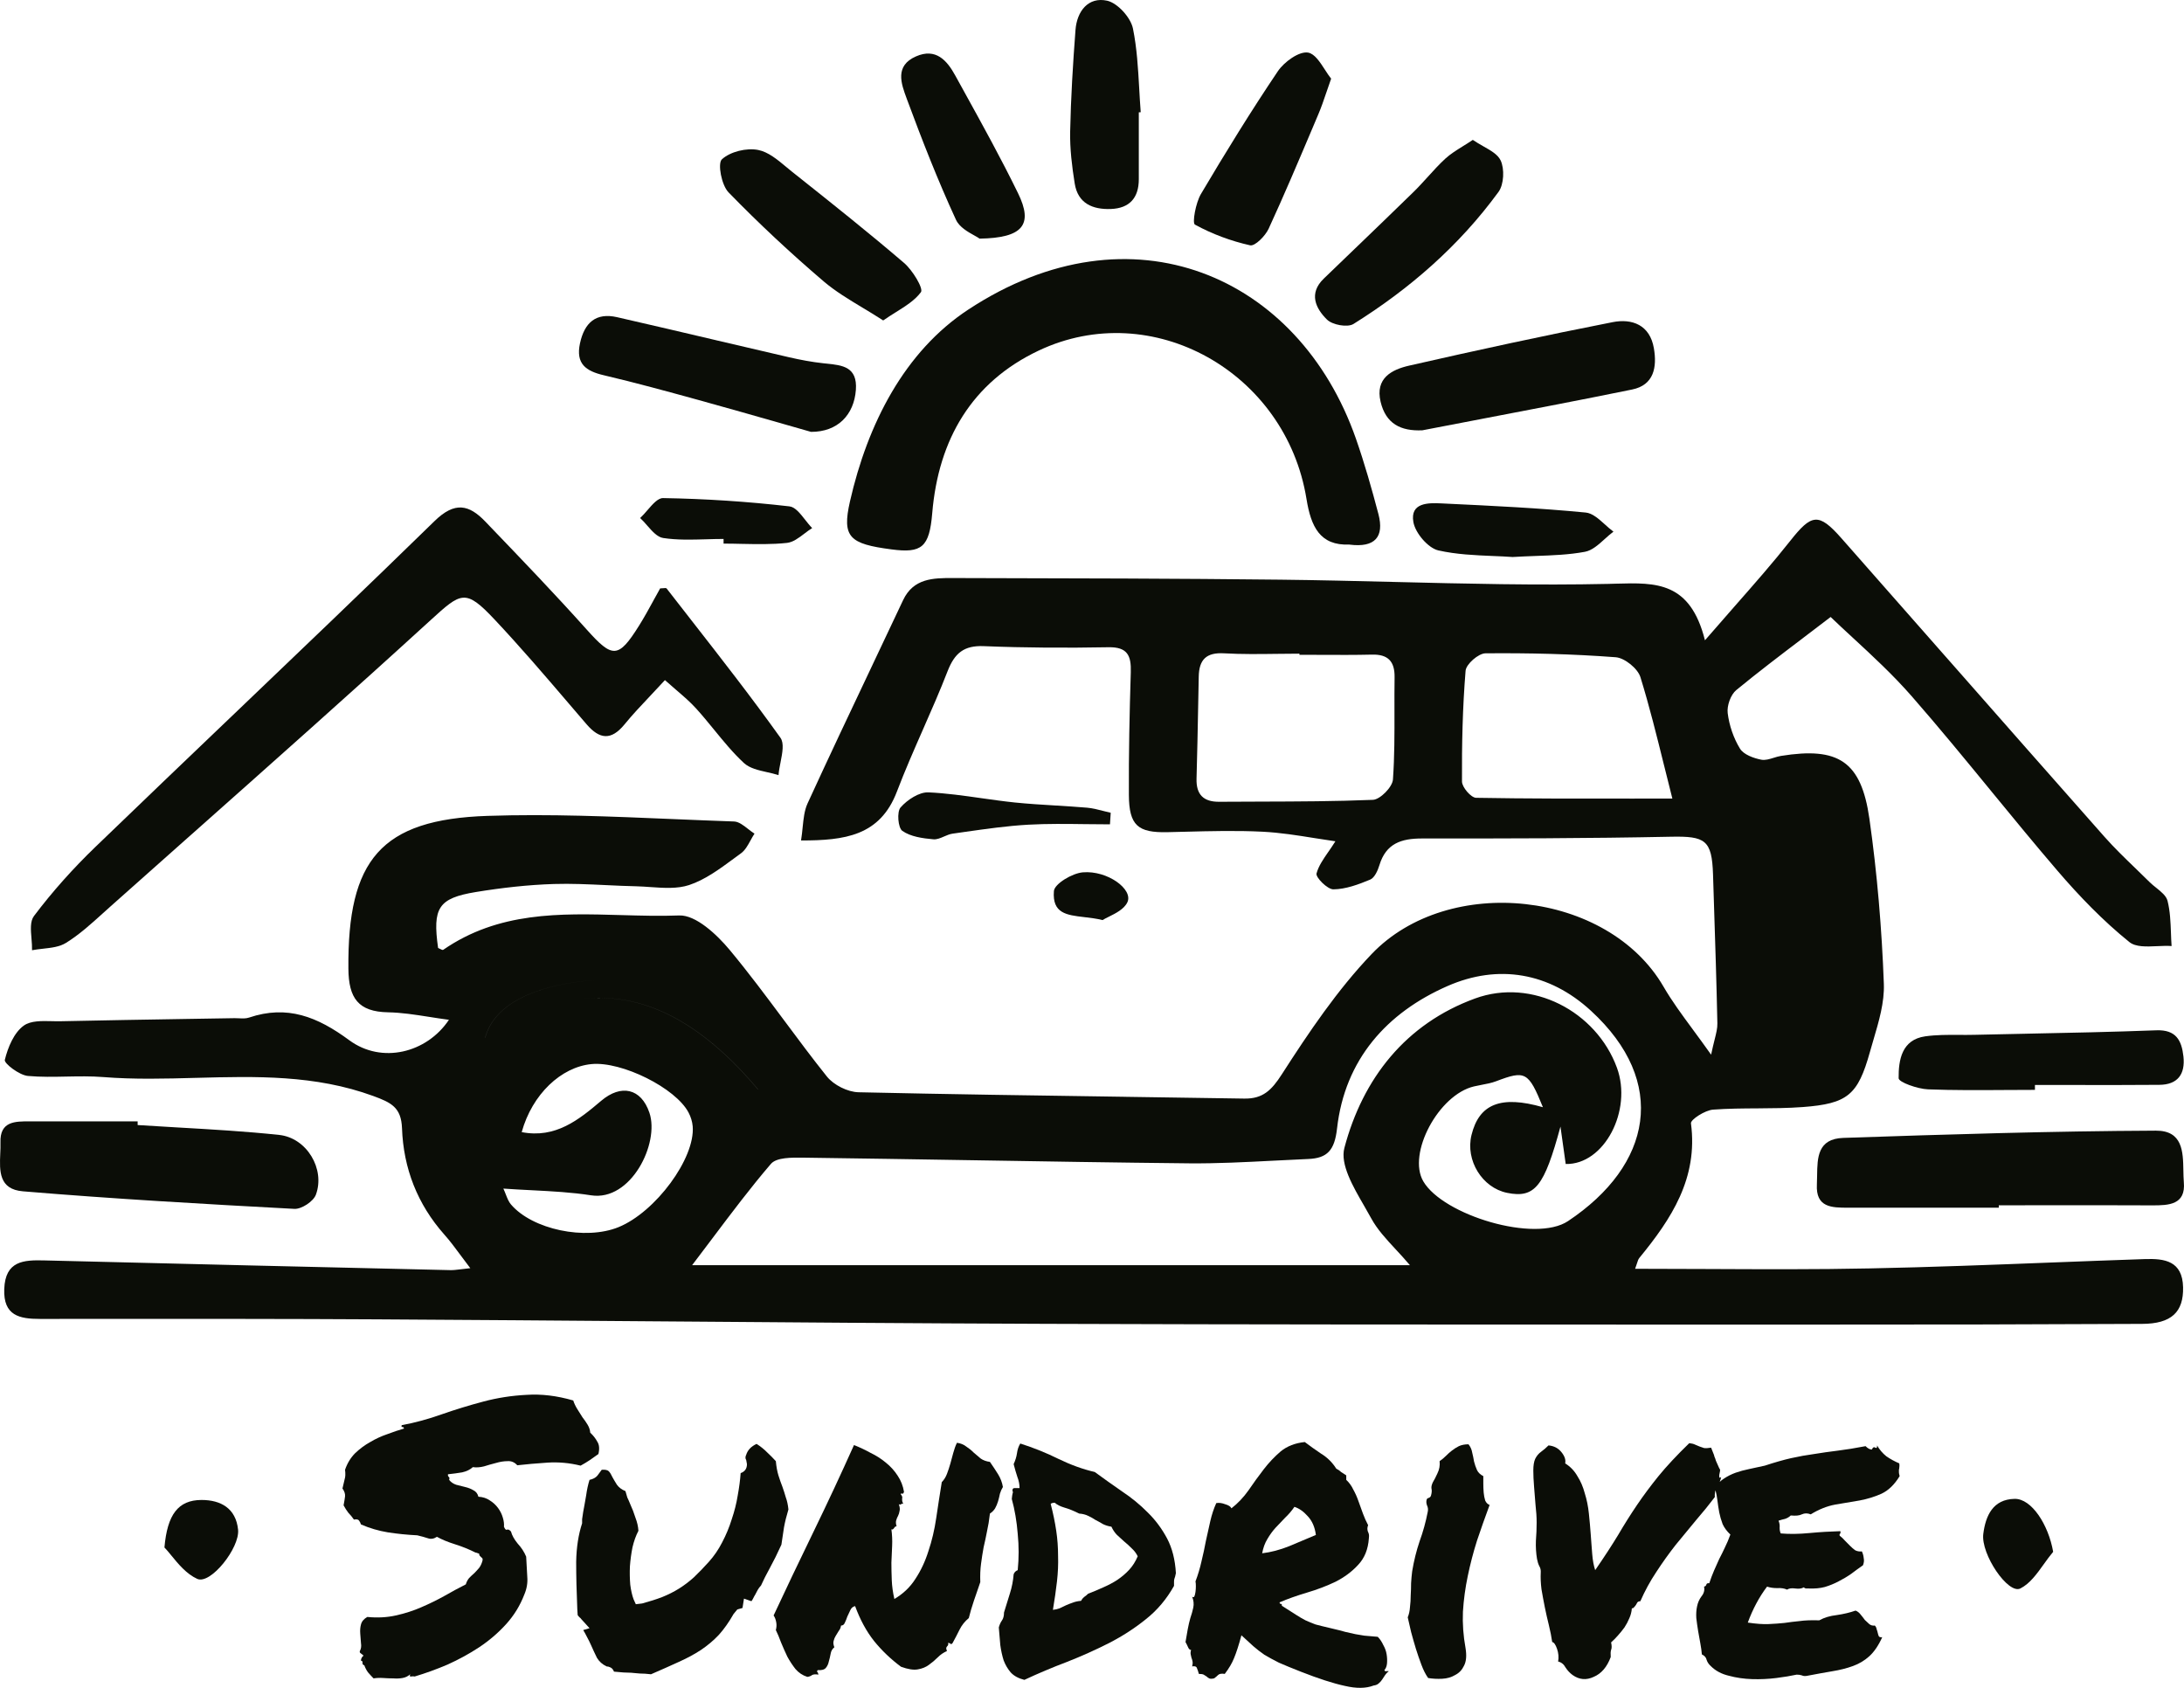 <?xml version="1.0" encoding="UTF-8"?> <svg xmlns="http://www.w3.org/2000/svg" viewBox="0 0 88 68" fill="none"><path d="M45.886 7.22V4.526H45.883L45.963 4.521C45.938 4.201 45.92 3.88 45.902 3.559C45.856 2.748 45.81 1.936 45.65 1.149C45.559 0.704 45.03 0.122 44.609 0.028C43.856 -0.137 43.394 0.443 43.335 1.206C43.232 2.569 43.148 3.932 43.12 5.298C43.106 5.995 43.193 6.702 43.303 7.391C43.431 8.199 44.027 8.446 44.759 8.42C45.51 8.392 45.886 7.975 45.886 7.22Z" fill="#0B0D07"></path><path d="M59.344 5.636L59.343 5.635H59.346L59.344 5.636Z" fill="#0B0D07"></path><path d="M59.344 5.636C59.484 5.732 59.63 5.815 59.77 5.895C60.074 6.067 60.349 6.223 60.463 6.459C60.627 6.798 60.599 7.429 60.382 7.728C58.799 9.899 56.8 11.637 54.536 13.052C54.293 13.203 53.681 13.09 53.464 12.871C53.014 12.426 52.72 11.823 53.337 11.227C53.759 10.82 54.181 10.414 54.604 10.007L54.605 10.006L54.607 10.005C55.389 9.252 56.172 8.499 56.949 7.74C57.149 7.545 57.337 7.338 57.525 7.131C57.755 6.877 57.986 6.623 58.237 6.391C58.437 6.208 58.67 6.062 58.938 5.895C59.066 5.816 59.202 5.731 59.344 5.636Z" fill="#0B0D07"></path><path d="M54.373 21.939C53.185 21.991 52.823 21.216 52.643 20.105C51.815 14.986 46.417 11.962 41.848 14.126C39.162 15.398 37.813 17.696 37.563 20.67C37.448 22.052 37.142 22.295 35.921 22.134C34.226 21.913 33.92 21.645 34.247 20.204C34.956 17.086 36.441 14.161 39.022 12.468C45.591 8.152 52.337 11.107 54.635 17.675C54.983 18.671 55.273 19.693 55.542 20.715C55.78 21.631 55.404 22.073 54.373 21.941V21.939Z" fill="#0B0D07"></path><path d="M26.791 27.402C26.592 27.618 26.404 27.818 26.225 28.008C25.83 28.426 25.481 28.796 25.16 29.189C24.624 29.841 24.159 29.788 23.635 29.18C23.391 28.896 23.147 28.611 22.903 28.326L22.898 28.321L22.895 28.317L22.894 28.315L22.893 28.314C21.922 27.18 20.95 26.045 19.927 24.958C18.751 23.707 18.585 23.858 17.341 24.993C14.162 27.896 10.941 30.755 7.722 33.613L7.72 33.614C6.634 34.578 5.548 35.542 4.464 36.508C4.358 36.602 4.253 36.697 4.148 36.792C3.673 37.222 3.197 37.653 2.661 37.986C2.402 38.148 2.067 38.185 1.732 38.222C1.583 38.239 1.433 38.256 1.291 38.283C1.295 38.137 1.282 37.977 1.269 37.816C1.239 37.467 1.21 37.117 1.366 36.908C2.112 35.917 2.949 34.984 3.842 34.123C5.643 32.386 7.452 30.657 9.261 28.928L9.264 28.926C12.022 26.291 14.78 23.656 17.51 20.992C18.33 20.192 18.901 20.333 19.553 21.011L19.735 21.201C21.052 22.572 22.37 23.945 23.637 25.36C24.678 26.524 24.912 26.543 25.749 25.207C25.957 24.875 26.145 24.532 26.331 24.192L26.331 24.191L26.331 24.19C26.421 24.027 26.509 23.865 26.6 23.705C26.64 23.705 26.681 23.701 26.718 23.698C26.787 23.691 26.843 23.685 26.861 23.71C27.182 24.123 27.504 24.535 27.826 24.948L27.827 24.95C29.056 26.524 30.285 28.099 31.447 29.724C31.601 29.941 31.526 30.325 31.451 30.709C31.416 30.887 31.381 31.066 31.369 31.229C31.223 31.181 31.065 31.145 30.907 31.11C30.557 31.031 30.205 30.952 29.976 30.741C29.537 30.335 29.155 29.867 28.772 29.398C28.535 29.108 28.298 28.818 28.047 28.542C27.806 28.276 27.531 28.041 27.235 27.787C27.093 27.665 26.945 27.538 26.794 27.402H26.791Z" fill="#0B0D07"></path><path fill-rule="evenodd" clip-rule="evenodd" d="M68.82 51.126C71.015 51.136 73.172 51.147 75.328 51.102C77.775 51.053 80.222 50.959 82.669 50.864L82.674 50.864C83.924 50.816 85.174 50.768 86.424 50.726C87.217 50.7 87.939 50.796 87.963 51.863C87.984 52.857 87.498 53.333 86.31 53.337C81.992 53.358 77.671 53.368 73.353 53.365C71.272 53.365 69.192 53.365 67.112 53.365C58.788 53.365 50.467 53.365 42.143 53.335C36.866 53.316 31.589 53.274 26.312 53.233L26.307 53.233C22.593 53.204 18.878 53.175 15.165 53.154C11.599 53.133 8.031 53.135 4.464 53.136H4.46C3.51 53.136 2.561 53.137 1.611 53.137C0.788 53.137 0.131 53.008 0.171 51.934C0.213 50.794 0.95 50.759 1.789 50.78C7.241 50.916 12.693 51.046 18.146 51.171C18.264 51.174 18.383 51.159 18.559 51.138C18.665 51.124 18.791 51.109 18.95 51.093C18.809 50.91 18.681 50.738 18.561 50.575C18.332 50.265 18.128 49.99 17.902 49.737C16.818 48.514 16.256 47.069 16.198 45.456C16.168 44.611 15.758 44.42 15.041 44.156C12.698 43.298 10.302 43.361 7.908 43.425H7.906C6.654 43.459 5.403 43.492 4.16 43.393C3.667 43.354 3.171 43.364 2.675 43.373H2.674C2.156 43.384 1.638 43.394 1.125 43.348C0.779 43.318 0.159 42.842 0.194 42.701C0.318 42.194 0.566 41.596 0.964 41.316C1.243 41.12 1.677 41.131 2.093 41.141H2.097C2.215 41.144 2.332 41.147 2.444 41.144C4.141 41.107 5.839 41.079 7.537 41.051C8.176 41.041 8.814 41.031 9.453 41.02C9.51 41.019 9.569 41.022 9.627 41.025C9.768 41.032 9.91 41.039 10.035 40.996C11.573 40.478 12.789 40.961 14.075 41.91C15.382 42.873 17.196 42.423 18.089 41.086C17.809 41.049 17.538 41.007 17.273 40.965C16.71 40.877 16.175 40.794 15.639 40.784C14.437 40.763 14.047 40.214 14.038 39.028C14 34.65 15.338 33.011 19.649 32.87C22.136 32.788 24.628 32.894 27.12 32.999C27.938 33.033 28.756 33.068 29.574 33.096C29.766 33.102 29.954 33.249 30.142 33.397C30.229 33.464 30.315 33.532 30.401 33.586C30.345 33.67 30.294 33.763 30.244 33.855L30.243 33.855C30.132 34.059 30.02 34.263 29.849 34.384C29.751 34.455 29.653 34.528 29.554 34.6L29.553 34.601C28.987 35.018 28.407 35.445 27.764 35.658C27.291 35.813 26.751 35.776 26.216 35.739C26.023 35.725 25.831 35.712 25.643 35.707C25.236 35.699 24.829 35.679 24.422 35.66C23.717 35.627 23.012 35.593 22.31 35.615C21.262 35.648 20.21 35.769 19.174 35.938C17.657 36.188 17.425 36.576 17.652 38.191C17.674 38.2 17.698 38.213 17.722 38.225C17.778 38.254 17.834 38.283 17.858 38.267C20.086 36.727 22.563 36.797 25.028 36.867C25.812 36.889 26.594 36.912 27.366 36.882C28.035 36.856 28.879 37.645 29.398 38.267C30.159 39.181 30.869 40.135 31.58 41.09L31.581 41.093L31.584 41.095C32.154 41.861 32.723 42.627 33.319 43.372C33.593 43.713 34.156 43.996 34.593 44.005C38.184 44.085 41.775 44.137 45.367 44.188L45.386 44.189L45.387 44.189C46.969 44.212 48.551 44.234 50.134 44.26C50.88 44.272 51.233 43.93 51.651 43.278C52.741 41.584 53.886 39.882 55.268 38.436C58.371 35.189 64.786 35.882 67.031 39.755C67.361 40.324 67.753 40.857 68.21 41.477L68.21 41.478C68.439 41.788 68.684 42.121 68.946 42.491C68.995 42.255 69.043 42.063 69.083 41.901C69.154 41.617 69.203 41.422 69.198 41.227C69.165 39.627 69.113 38.027 69.061 36.428C69.048 36.028 69.035 35.629 69.023 35.229C68.978 33.84 68.712 33.682 67.326 33.71C63.982 33.779 60.636 33.783 57.291 33.781C56.461 33.781 55.846 33.981 55.581 34.855C55.516 35.072 55.385 35.364 55.21 35.437C54.737 35.634 54.225 35.825 53.725 35.83C53.487 35.832 53.005 35.347 53.047 35.191C53.126 34.895 53.31 34.627 53.523 34.319L53.524 34.319C53.615 34.186 53.712 34.047 53.807 33.894C53.535 33.856 53.252 33.812 52.964 33.765C52.292 33.657 51.584 33.544 50.873 33.508C49.827 33.456 48.776 33.483 47.727 33.51H47.724L47.722 33.51L47.714 33.51C47.487 33.516 47.26 33.522 47.034 33.527C45.851 33.553 45.493 33.258 45.486 32.027C45.477 30.378 45.512 28.73 45.563 27.082C45.584 26.413 45.43 26.062 44.663 26.076C42.989 26.107 41.313 26.1 39.641 26.032C38.842 25.998 38.465 26.312 38.18 27.044C37.873 27.835 37.531 28.613 37.189 29.39C36.825 30.219 36.461 31.047 36.139 31.892C35.456 33.682 34.03 33.861 32.276 33.861C32.306 33.681 32.324 33.504 32.341 33.332C32.377 32.979 32.41 32.649 32.541 32.364C33.401 30.489 34.284 28.626 35.167 26.763L35.167 26.762C35.575 25.901 35.983 25.04 36.389 24.178C36.805 23.295 37.607 23.286 38.388 23.288L39.083 23.29C43.254 23.299 47.425 23.307 51.595 23.354C53.128 23.371 54.66 23.409 56.193 23.446C59.062 23.517 61.931 23.587 64.798 23.524C64.908 23.521 65.016 23.518 65.124 23.515C66.727 23.47 68.104 23.431 68.698 25.796C69.115 25.314 69.509 24.865 69.884 24.438C70.707 23.502 71.441 22.667 72.13 21.795C72.99 20.707 73.273 20.639 74.188 21.675C75.596 23.271 77.002 24.869 78.408 26.468L78.414 26.474L78.419 26.48L78.428 26.491L78.429 26.491C80.551 28.903 82.673 31.314 84.802 33.72C85.194 34.162 85.621 34.574 86.048 34.986C86.239 35.17 86.43 35.355 86.618 35.542C86.697 35.62 86.789 35.694 86.882 35.768C87.083 35.93 87.285 36.091 87.336 36.291C87.441 36.704 87.457 37.14 87.474 37.575C87.48 37.755 87.487 37.935 87.5 38.114C87.319 38.101 87.121 38.11 86.923 38.119L86.921 38.119C86.487 38.139 86.053 38.159 85.798 37.953C84.741 37.101 83.78 36.105 82.892 35.069C81.993 34.021 81.118 32.953 80.242 31.886L80.237 31.88L80.233 31.874C79.177 30.587 78.123 29.301 77.028 28.049C76.276 27.189 75.431 26.409 74.668 25.705C74.347 25.409 74.041 25.126 73.762 24.857C73.385 25.146 73.02 25.423 72.664 25.693L72.664 25.694C71.706 26.421 70.82 27.095 69.96 27.802C69.734 27.988 69.577 28.433 69.614 28.73C69.675 29.224 69.85 29.74 70.11 30.162C70.257 30.402 70.657 30.546 70.968 30.607C71.124 30.637 71.293 30.584 71.466 30.531C71.565 30.5 71.665 30.469 71.763 30.454C74.07 30.084 74.992 30.663 75.324 32.985C75.637 35.187 75.824 37.417 75.906 39.639C75.933 40.385 75.706 41.15 75.485 41.898C75.436 42.062 75.388 42.225 75.343 42.388C74.859 44.116 74.447 44.465 72.64 44.601C72.035 44.646 71.427 44.65 70.82 44.654H70.819C70.219 44.657 69.621 44.661 69.025 44.705C68.703 44.728 68.113 45.107 68.134 45.258C68.427 47.467 67.344 49.108 66.053 50.681C66.011 50.733 65.99 50.8 65.958 50.9C65.939 50.959 65.916 51.031 65.884 51.117C66.871 51.117 67.847 51.121 68.816 51.126H68.82ZM60.286 43.56C61.459 43.115 61.586 43.174 62.168 44.606L62.17 44.608C60.47 44.118 59.598 44.481 59.292 45.724C59.039 46.746 59.72 47.853 60.727 48.058C61.852 48.286 62.224 47.794 62.876 45.388L62.918 45.69C62.974 46.093 63.031 46.497 63.087 46.895C64.639 46.932 65.782 44.737 65.151 43.016C64.314 40.737 61.726 39.39 59.437 40.226C56.636 41.248 54.91 43.45 54.169 46.249C53.996 46.907 54.51 47.795 54.97 48.589C55.068 48.759 55.163 48.924 55.249 49.082C55.494 49.532 55.852 49.919 56.243 50.34C56.428 50.539 56.619 50.746 56.809 50.971H27.888C28.166 50.606 28.439 50.245 28.709 49.885C29.486 48.853 30.244 47.845 31.063 46.89C31.288 46.628 31.898 46.635 32.344 46.64L32.379 46.64C34.617 46.669 36.853 46.706 39.091 46.742L39.095 46.742C42.037 46.791 44.98 46.839 47.922 46.869C49.048 46.879 50.177 46.82 51.306 46.762C51.773 46.738 52.239 46.714 52.706 46.694C53.484 46.664 53.774 46.341 53.873 45.468C54.186 42.684 55.881 40.796 58.329 39.724C60.367 38.832 62.422 39.176 64.103 40.721C67.232 43.593 66.561 46.942 63.182 49.195C61.852 50.083 58.147 48.957 57.349 47.594C56.697 46.48 57.964 44.106 59.39 43.77C59.492 43.746 59.594 43.727 59.696 43.707C59.897 43.669 60.097 43.632 60.286 43.56ZM52.358 26.335V26.38C52.642 26.38 52.926 26.381 53.211 26.383C53.901 26.386 54.591 26.39 55.28 26.373C55.93 26.357 56.201 26.646 56.192 27.287C56.185 27.739 56.186 28.193 56.187 28.646C56.189 29.567 56.191 30.488 56.126 31.405C56.105 31.709 55.61 32.213 55.318 32.224C53.812 32.286 52.305 32.291 50.798 32.295H50.796C50.239 32.296 49.681 32.298 49.124 32.302C48.498 32.307 48.194 32.017 48.212 31.372C48.241 30.374 48.26 29.375 48.279 28.377C48.286 28.003 48.294 27.628 48.301 27.254C48.315 26.58 48.6 26.279 49.321 26.321C50.026 26.361 50.736 26.352 51.446 26.343H51.449C51.752 26.339 52.055 26.335 52.358 26.335ZM67.051 30.842L67.052 30.843C67.161 31.284 67.27 31.726 67.384 32.17V32.173C66.836 32.173 66.297 32.173 65.765 32.174C63.587 32.176 61.532 32.178 59.477 32.142C59.273 32.14 58.908 31.716 58.908 31.485C58.899 29.997 58.932 28.504 59.053 27.023C59.075 26.757 59.572 26.323 59.853 26.321C61.604 26.305 63.358 26.347 65.102 26.479C65.464 26.507 65.99 26.933 66.098 27.282C66.459 28.45 66.753 29.639 67.051 30.841L67.051 30.842ZM20.38 48.12C20.35 48.045 20.32 47.967 20.282 47.886C20.676 47.914 21.061 47.934 21.439 47.953L21.44 47.953C22.257 47.995 23.042 48.036 23.815 48.157C25.426 48.409 26.584 46.056 26.167 44.83C25.833 43.843 25.024 43.671 24.224 44.349C23.322 45.114 22.384 45.875 21.021 45.611C21.444 44.083 22.611 42.988 23.834 42.87C25.052 42.752 27.229 43.834 27.745 44.825C27.834 44.992 27.895 45.19 27.911 45.378C28.017 46.664 26.413 48.833 24.921 49.44C23.591 49.981 21.451 49.539 20.586 48.522C20.495 48.415 20.441 48.276 20.38 48.12ZM19.548 41.811H19.546C19.911 40.457 21.524 39.736 23.579 39.522C23.768 39.502 23.957 39.492 24.145 39.492C23.958 39.492 23.77 39.502 23.581 39.522C21.526 39.736 19.913 40.457 19.548 41.811ZM22.93 40.322C25.82 39.762 28.294 41.223 30.546 43.895L30.544 43.889C28.291 41.218 25.818 39.761 22.93 40.322Z" fill="#0B0D07"></path><path d="M80.535 48.656C79.862 48.656 79.189 48.656 78.515 48.656H78.506C77.159 48.655 75.812 48.654 74.466 48.656C73.809 48.656 73.156 48.654 73.208 47.714C73.214 47.599 73.216 47.479 73.217 47.358C73.227 46.64 73.236 45.88 74.267 45.844C78.466 45.701 82.665 45.571 86.867 45.552C87.947 45.547 87.962 46.398 87.975 47.164C87.978 47.325 87.981 47.482 87.993 47.627C88.075 48.536 87.392 48.564 86.726 48.562C85.282 48.555 83.838 48.556 82.394 48.558H82.389C81.772 48.559 81.154 48.559 80.537 48.559V48.656H80.535Z" fill="#0B0D07"></path><path d="M7.21 45.426L7.209 45.426L7.207 45.426C6.654 45.394 6.101 45.362 5.548 45.326L5.546 45.324V45.178C5.07 45.178 4.593 45.178 4.116 45.179H4.108C3.148 45.18 2.189 45.181 1.23 45.178L1.206 45.178C0.601 45.175 -0.011 45.173 0.019 46.033C0.024 46.174 0.017 46.326 0.01 46.48C-0.019 47.173 -0.051 47.916 0.924 47.996C4.564 48.3 8.214 48.508 11.861 48.703C12.149 48.719 12.628 48.404 12.728 48.133C13.11 47.102 12.364 45.842 11.248 45.724C9.909 45.581 8.56 45.504 7.212 45.426L7.21 45.426Z" fill="#0B0D07"></path><path d="M55.628 16.184C55.837 17.067 56.433 17.376 57.312 17.336C58.1 17.183 58.889 17.032 59.679 16.882L59.685 16.88L59.687 16.88C61.715 16.493 63.743 16.105 65.766 15.692C66.643 15.513 66.771 14.792 66.64 14.032C66.479 13.085 65.757 12.826 64.978 12.979C62.236 13.516 59.502 14.11 56.776 14.731C56.084 14.889 55.404 15.233 55.628 16.184Z" fill="#0B0D07"></path><path d="M31.551 17.077L32.213 17.266C32.37 17.311 32.526 17.356 32.678 17.399C33.757 17.404 34.413 16.709 34.486 15.706C34.553 14.778 33.943 14.715 33.31 14.649C33.264 14.645 33.218 14.64 33.172 14.635C32.709 14.585 32.251 14.498 31.797 14.394C30.815 14.167 29.834 13.937 28.852 13.707L28.85 13.706C27.522 13.394 26.195 13.082 24.865 12.779C24.012 12.584 23.549 12.998 23.369 13.834C23.191 14.661 23.612 14.95 24.325 15.117C25.611 15.419 26.887 15.77 28.162 16.12C29.319 16.439 30.474 16.769 31.551 17.077Z" fill="#0B0D07"></path><path d="M77.685 43.888C78.722 43.928 79.76 43.921 80.797 43.914H80.801C81.199 43.911 81.597 43.909 81.994 43.909V43.711C82.471 43.711 82.948 43.712 83.425 43.712C84.618 43.715 85.812 43.716 87.004 43.706C87.741 43.702 88.056 43.282 87.977 42.562C87.904 41.912 87.68 41.479 86.883 41.509C85.138 41.575 83.393 41.611 81.647 41.646L81.617 41.647C80.928 41.661 80.239 41.675 79.551 41.691C79.344 41.696 79.136 41.695 78.928 41.694C78.473 41.691 78.019 41.689 77.573 41.752C76.626 41.886 76.495 42.708 76.502 43.44C76.502 43.6 77.264 43.871 77.685 43.888Z" fill="#0B0D07"></path><path d="M35.585 12.909C35.305 12.727 35.029 12.561 34.758 12.398C34.194 12.058 33.658 11.736 33.188 11.336C31.858 10.201 30.572 9.002 29.354 7.749C29.073 7.46 28.907 6.586 29.087 6.419C29.424 6.108 30.086 5.948 30.551 6.042C30.956 6.122 31.327 6.432 31.682 6.728C31.758 6.791 31.833 6.854 31.907 6.913L32.082 7.052C33.544 8.214 35.008 9.378 36.426 10.592C36.768 10.884 37.217 11.623 37.107 11.771C36.866 12.096 36.5 12.325 36.094 12.58L36.093 12.58C35.928 12.684 35.757 12.791 35.585 12.911V12.909Z" fill="#0B0D07"></path><path d="M53.443 3.725L53.443 3.724L53.445 3.72C53.502 3.553 53.564 3.372 53.636 3.167H53.634C53.552 3.066 53.47 2.94 53.386 2.809C53.185 2.499 52.972 2.167 52.708 2.119C52.348 2.056 51.747 2.489 51.49 2.868C50.403 4.481 49.381 6.141 48.39 7.815C48.179 8.171 48.032 8.986 48.147 9.049C48.837 9.428 49.601 9.711 50.37 9.883C50.566 9.928 50.983 9.506 51.118 9.214C51.736 7.873 52.312 6.511 52.889 5.15L53.129 4.582C53.239 4.322 53.331 4.054 53.443 3.725Z" fill="#0B0D07"></path><path d="M39.261 9.488C39.347 9.536 39.422 9.577 39.468 9.612V9.614C41.231 9.588 41.636 9.042 41.02 7.785C40.349 6.41 39.609 5.069 38.869 3.729L38.867 3.725C38.742 3.499 38.618 3.273 38.493 3.047C38.157 2.432 37.708 1.921 36.908 2.272C36.044 2.65 36.311 3.369 36.529 3.958L36.538 3.984C37.147 5.628 37.785 7.264 38.519 8.854C38.657 9.154 39.013 9.35 39.261 9.488Z" fill="#0B0D07"></path><path d="M60.95 22.441L60.949 22.441C61.265 22.422 61.571 22.41 61.869 22.399C62.569 22.374 63.223 22.35 63.861 22.231C64.149 22.178 64.405 21.946 64.661 21.715C64.776 21.611 64.892 21.507 65.011 21.419C64.894 21.334 64.779 21.231 64.665 21.127C64.413 20.901 64.162 20.674 63.891 20.649C62.01 20.467 60.118 20.378 58.228 20.288L58.083 20.281C57.548 20.255 56.812 20.246 56.949 21.032C57.026 21.475 57.541 22.08 57.955 22.175C58.683 22.339 59.44 22.37 60.15 22.4C60.425 22.411 60.693 22.422 60.949 22.441L60.947 22.441H60.95Z" fill="#0B0D07"></path><path d="M26.721 21.675C27.286 21.761 27.866 21.744 28.447 21.727C28.683 21.72 28.92 21.713 29.155 21.713V21.901C29.401 21.901 29.647 21.906 29.893 21.912C30.5 21.924 31.108 21.937 31.706 21.873C31.952 21.847 32.182 21.673 32.412 21.498C32.516 21.419 32.62 21.34 32.725 21.275C32.629 21.179 32.535 21.06 32.441 20.94C32.24 20.684 32.038 20.427 31.811 20.401C30.121 20.206 28.416 20.095 26.717 20.067C26.511 20.064 26.3 20.308 26.088 20.553C25.99 20.667 25.891 20.781 25.793 20.87C25.889 20.957 25.982 21.064 26.075 21.17C26.28 21.404 26.486 21.64 26.721 21.675Z" fill="#0B0D07"></path><path d="M43.73 33.203C44.062 33.207 44.394 33.211 44.726 33.211L44.724 33.209C44.736 33.056 44.745 32.901 44.754 32.745C44.655 32.724 44.556 32.697 44.456 32.672C44.239 32.615 44.02 32.559 43.8 32.54C43.38 32.504 42.959 32.479 42.538 32.453L42.537 32.453C41.988 32.42 41.438 32.386 40.892 32.331C40.441 32.284 39.992 32.22 39.542 32.157C38.834 32.056 38.126 31.956 37.415 31.923C37.039 31.904 36.557 32.222 36.286 32.531C36.132 32.707 36.183 33.352 36.358 33.475C36.695 33.71 37.179 33.776 37.609 33.814C37.751 33.826 37.895 33.764 38.041 33.7C38.154 33.651 38.269 33.602 38.386 33.586C38.549 33.563 38.712 33.539 38.876 33.516L38.884 33.515C39.733 33.394 40.584 33.273 41.439 33.225C42.2 33.183 42.964 33.193 43.728 33.203L43.73 33.203Z" fill="#0B0D07"></path><path d="M43.687 36.949C43.924 36.977 44.176 37.006 44.425 37.068H44.427C44.49 37.026 44.579 36.982 44.679 36.933C44.947 36.8 45.294 36.629 45.425 36.352C45.673 35.832 44.623 35.06 43.63 35.145C43.204 35.18 42.489 35.606 42.465 35.9C42.395 36.799 42.974 36.866 43.687 36.949Z" fill="#0B0D07"></path><path d="M13.844 60.647C13.873 60.496 13.893 60.376 13.903 60.285C13.913 60.184 13.878 60.079 13.799 59.968C13.839 59.807 13.868 59.681 13.888 59.591C13.918 59.501 13.923 59.375 13.903 59.214C13.993 58.952 14.127 58.731 14.306 58.55C14.495 58.369 14.699 58.218 14.918 58.097C15.137 57.966 15.366 57.861 15.605 57.78C15.843 57.69 16.067 57.614 16.276 57.554C16.276 57.514 16.256 57.493 16.217 57.493C16.177 57.493 16.167 57.468 16.187 57.418C16.724 57.318 17.261 57.172 17.799 56.98C18.346 56.789 18.903 56.618 19.47 56.468C20.037 56.316 20.619 56.226 21.216 56.196C21.813 56.156 22.44 56.231 23.097 56.422C23.137 56.543 23.191 56.658 23.261 56.769L23.47 57.101C23.55 57.202 23.619 57.303 23.679 57.403C23.739 57.504 23.774 57.609 23.783 57.72C23.903 57.831 23.997 57.951 24.067 58.082C24.147 58.203 24.162 58.369 24.112 58.58C24.002 58.66 23.888 58.741 23.769 58.822C23.649 58.902 23.525 58.977 23.395 59.048C22.948 58.937 22.5 58.897 22.052 58.927C21.604 58.957 21.201 58.992 20.843 59.033C20.734 58.912 20.604 58.857 20.455 58.867C20.306 58.867 20.147 58.892 19.978 58.942C19.818 58.983 19.659 59.028 19.5 59.078C19.341 59.118 19.192 59.128 19.052 59.108C18.943 59.209 18.799 59.279 18.619 59.319C18.44 59.349 18.251 59.375 18.052 59.395C18.042 59.445 18.052 59.48 18.082 59.501C18.112 59.52 18.117 59.561 18.097 59.621C18.167 59.712 18.261 59.777 18.381 59.818L18.739 59.908C18.868 59.938 18.983 59.983 19.082 60.044C19.182 60.094 19.246 60.179 19.276 60.3C19.455 60.31 19.61 60.361 19.739 60.451C19.868 60.532 19.978 60.632 20.067 60.753C20.157 60.874 20.221 61.005 20.261 61.145C20.301 61.276 20.316 61.397 20.306 61.508C20.346 61.608 20.386 61.648 20.425 61.628C20.475 61.608 20.53 61.633 20.59 61.703C20.629 61.855 20.719 62.016 20.858 62.187C21.007 62.347 21.122 62.523 21.201 62.715C21.221 63.017 21.236 63.288 21.246 63.529C21.266 63.771 21.226 64.007 21.127 64.239C20.958 64.681 20.714 65.079 20.396 65.431C20.077 65.783 19.714 66.095 19.306 66.366C18.908 66.628 18.485 66.859 18.037 67.061C17.59 67.252 17.147 67.412 16.709 67.543C16.669 67.533 16.62 67.533 16.56 67.543C16.51 67.553 16.5 67.523 16.53 67.453C16.44 67.533 16.336 67.584 16.217 67.604C16.107 67.624 15.983 67.629 15.843 67.619C15.714 67.619 15.58 67.614 15.441 67.604C15.311 67.594 15.182 67.599 15.052 67.619C14.973 67.538 14.898 67.458 14.829 67.377C14.769 67.297 14.719 67.201 14.679 67.091C14.63 67.081 14.605 67.05 14.605 67C14.615 66.94 14.595 66.909 14.545 66.909C14.545 66.869 14.55 66.839 14.56 66.819L14.59 66.759C14.63 66.728 14.645 66.709 14.635 66.698C14.635 66.678 14.62 66.663 14.59 66.653C14.57 66.633 14.545 66.613 14.515 66.593C14.495 66.573 14.49 66.547 14.5 66.517C14.55 66.427 14.565 66.321 14.545 66.2L14.515 65.808C14.505 65.677 14.515 65.556 14.545 65.446C14.575 65.325 14.659 65.225 14.799 65.144C15.207 65.184 15.59 65.164 15.948 65.084C16.316 65.003 16.659 64.892 16.978 64.752C17.306 64.611 17.615 64.46 17.903 64.299C18.202 64.128 18.49 63.972 18.769 63.831C18.799 63.731 18.843 63.645 18.903 63.575C18.973 63.504 19.042 63.439 19.112 63.379C19.182 63.308 19.246 63.238 19.306 63.167C19.366 63.087 19.41 62.991 19.44 62.88C19.45 62.84 19.45 62.81 19.44 62.79C19.43 62.77 19.415 62.755 19.396 62.745L19.336 62.684C19.316 62.664 19.306 62.634 19.306 62.594L19.216 62.564C19.197 62.554 19.177 62.549 19.157 62.549C18.898 62.418 18.624 62.307 18.336 62.217C18.047 62.126 17.804 62.026 17.605 61.915C17.485 61.995 17.366 62.016 17.246 61.975C17.127 61.935 16.983 61.895 16.814 61.855C16.396 61.834 15.998 61.794 15.62 61.734C15.251 61.673 14.893 61.568 14.545 61.417C14.525 61.356 14.5 61.306 14.47 61.266C14.441 61.216 14.371 61.2 14.261 61.221C14.192 61.12 14.117 61.029 14.038 60.949C13.968 60.858 13.903 60.758 13.844 60.647Z" fill="#0B0D07"></path><path fill-rule="evenodd" clip-rule="evenodd" d="M50.021 65.883C49.912 66.286 49.812 66.593 49.723 66.804C49.643 67.005 49.519 67.216 49.35 67.438C49.22 67.418 49.131 67.433 49.081 67.483C49.031 67.533 48.977 67.579 48.917 67.619C48.827 67.639 48.763 67.639 48.723 67.619C48.683 67.599 48.648 67.573 48.618 67.543C48.589 67.523 48.549 67.498 48.499 67.468C48.459 67.448 48.395 67.438 48.305 67.438C48.285 67.357 48.26 67.282 48.23 67.212C48.211 67.141 48.146 67.116 48.036 67.136C48.056 67.055 48.061 66.99 48.051 66.94C48.041 66.879 48.026 66.829 48.007 66.789C48.004 66.777 48.002 66.765 47.999 66.753L47.995 66.735L47.993 66.725C47.987 66.699 47.982 66.675 47.977 66.653C47.967 66.603 47.971 66.543 47.992 66.472C47.942 66.472 47.902 66.437 47.872 66.366C47.842 66.296 47.807 66.225 47.768 66.155C47.797 65.974 47.827 65.803 47.857 65.642C47.887 65.481 47.922 65.33 47.962 65.189C48.011 65.049 48.051 64.908 48.081 64.767C48.111 64.626 48.096 64.48 48.036 64.329C48.076 64.359 48.106 64.355 48.126 64.314C48.146 64.264 48.161 64.204 48.17 64.133C48.181 64.052 48.185 63.977 48.185 63.907C48.185 63.826 48.181 63.761 48.17 63.711C48.27 63.449 48.35 63.182 48.41 62.911C48.479 62.629 48.539 62.352 48.589 62.081C48.648 61.809 48.708 61.543 48.767 61.281C48.827 61.02 48.907 60.778 49.007 60.557C49.116 60.537 49.235 60.552 49.364 60.602C49.504 60.642 49.589 60.697 49.618 60.768C49.877 60.567 50.106 60.325 50.305 60.044C50.504 59.752 50.708 59.47 50.917 59.199C51.126 58.927 51.355 58.686 51.603 58.474C51.862 58.263 52.185 58.137 52.574 58.097C52.773 58.248 52.991 58.404 53.23 58.565C53.479 58.716 53.683 58.917 53.842 59.169C53.922 59.209 53.986 59.254 54.036 59.304C54.096 59.344 54.166 59.39 54.245 59.44V59.621C54.364 59.732 54.459 59.863 54.529 60.014C54.608 60.154 54.678 60.31 54.737 60.481C54.797 60.642 54.857 60.808 54.917 60.979C54.976 61.14 55.046 61.296 55.126 61.447C55.106 61.497 55.096 61.543 55.096 61.583C55.096 61.613 55.101 61.648 55.111 61.688C55.13 61.729 55.145 61.769 55.156 61.809C55.165 61.849 55.165 61.905 55.156 61.975C55.126 62.418 54.981 62.775 54.722 63.047C54.474 63.318 54.17 63.544 53.812 63.726C53.454 63.897 53.071 64.043 52.663 64.163C52.255 64.284 51.887 64.415 51.559 64.555C51.559 64.596 51.574 64.616 51.603 64.616C51.643 64.616 51.658 64.641 51.648 64.692C51.887 64.842 52.076 64.963 52.215 65.053C52.355 65.144 52.484 65.219 52.603 65.28C52.733 65.34 52.867 65.395 53.006 65.446C53.156 65.486 53.359 65.537 53.618 65.597C53.877 65.657 54.076 65.707 54.215 65.748C54.364 65.778 54.499 65.808 54.618 65.838L54.976 65.898C55.031 65.903 55.094 65.908 55.167 65.914C55.266 65.922 55.382 65.932 55.514 65.944C55.603 66.034 55.678 66.145 55.737 66.276C55.807 66.397 55.852 66.522 55.872 66.653C55.892 66.774 55.897 66.894 55.887 67.015C55.877 67.126 55.842 67.216 55.782 67.287C55.792 67.317 55.812 67.332 55.842 67.332C55.882 67.322 55.922 67.322 55.961 67.332C55.902 67.372 55.852 67.423 55.812 67.483L55.693 67.664C55.653 67.725 55.608 67.775 55.559 67.815C55.509 67.865 55.439 67.895 55.349 67.906C55.041 68.026 54.653 68.031 54.185 67.921C53.718 67.82 53.126 67.629 52.409 67.347C52.051 67.206 51.758 67.086 51.529 66.985C51.31 66.874 51.116 66.769 50.947 66.668C50.788 66.558 50.638 66.442 50.499 66.321C50.37 66.2 50.21 66.055 50.021 65.883ZM52.156 60.708C52.046 60.869 51.922 61.014 51.782 61.145C51.653 61.276 51.524 61.412 51.394 61.553C51.275 61.684 51.166 61.834 51.066 62.005C50.967 62.166 50.897 62.358 50.857 62.579C51.205 62.538 51.569 62.443 51.947 62.292C52.325 62.131 52.683 61.98 53.021 61.84C52.981 61.528 52.872 61.276 52.693 61.085C52.524 60.894 52.344 60.768 52.156 60.708Z" fill="#0B0D07"></path><path d="M65.752 64.797C65.742 64.938 65.707 65.074 65.647 65.204C65.598 65.325 65.533 65.446 65.454 65.567C65.374 65.677 65.284 65.788 65.185 65.898C65.095 65.999 65.006 66.09 64.916 66.17C64.946 66.301 64.946 66.401 64.916 66.472C64.896 66.532 64.891 66.628 64.901 66.759C64.752 67.161 64.523 67.428 64.215 67.558C63.916 67.699 63.633 67.674 63.364 67.483C63.255 67.403 63.16 67.302 63.081 67.181C63.011 67.05 62.911 66.97 62.782 66.94C62.812 66.769 62.797 66.598 62.737 66.427C62.678 66.256 62.613 66.165 62.543 66.155C62.513 65.944 62.468 65.718 62.409 65.476C62.349 65.235 62.294 64.993 62.245 64.752C62.195 64.5 62.15 64.259 62.111 64.028C62.081 63.786 62.071 63.565 62.081 63.364C62.09 63.263 62.071 63.172 62.021 63.092C61.981 63.011 61.951 62.916 61.931 62.805C61.892 62.574 61.877 62.332 61.886 62.081C61.907 61.819 61.916 61.573 61.916 61.342C61.916 61.12 61.901 60.884 61.871 60.632C61.852 60.371 61.832 60.124 61.812 59.893C61.792 59.651 61.782 59.435 61.782 59.244C61.782 59.043 61.807 58.887 61.857 58.776C61.916 58.656 61.996 58.56 62.096 58.489C62.205 58.409 62.304 58.324 62.394 58.233C62.613 58.253 62.787 58.343 62.916 58.505C63.046 58.666 63.096 58.816 63.066 58.957C63.275 59.088 63.439 59.259 63.558 59.47C63.688 59.672 63.787 59.903 63.856 60.164C63.936 60.416 63.991 60.688 64.021 60.979C64.05 61.261 64.076 61.543 64.096 61.824C64.105 61.949 64.114 62.072 64.123 62.193C64.133 62.334 64.144 62.473 64.155 62.609C64.175 62.861 64.215 63.077 64.275 63.258C64.642 62.725 64.951 62.252 65.2 61.84C65.448 61.417 65.702 61.014 65.961 60.632C66.22 60.25 66.508 59.863 66.826 59.47C67.145 59.078 67.558 58.635 68.066 58.142C68.165 58.153 68.245 58.172 68.304 58.203C68.374 58.233 68.433 58.258 68.483 58.278C68.533 58.298 68.593 58.319 68.662 58.339C68.732 58.349 68.826 58.343 68.946 58.324L69.035 58.55C69.055 58.59 69.07 58.635 69.08 58.686C69.1 58.726 69.12 58.781 69.14 58.852C69.17 58.922 69.215 59.023 69.274 59.154C69.304 59.184 69.314 59.224 69.304 59.274L69.274 59.425V59.516C69.274 59.536 69.299 59.536 69.349 59.516C69.335 59.58 69.317 59.642 69.293 59.702C69.343 59.655 69.397 59.613 69.454 59.576C69.603 59.475 69.762 59.395 69.931 59.334C70.1 59.274 70.284 59.224 70.483 59.184C70.682 59.143 70.891 59.098 71.11 59.048C71.508 58.917 71.861 58.816 72.17 58.746C72.488 58.675 72.796 58.62 73.095 58.58C73.403 58.53 73.722 58.484 74.05 58.444C74.379 58.404 74.752 58.343 75.169 58.263C75.259 58.354 75.344 58.399 75.423 58.399C75.463 58.309 75.508 58.283 75.558 58.324C75.617 58.354 75.642 58.324 75.632 58.233C75.732 58.404 75.856 58.55 76.005 58.67C76.165 58.781 76.339 58.877 76.528 58.957C76.538 59.028 76.538 59.083 76.528 59.123C76.528 59.154 76.523 59.184 76.513 59.214V59.319C76.513 59.349 76.523 59.4 76.543 59.47C76.334 59.812 76.09 60.049 75.811 60.179C75.543 60.3 75.249 60.391 74.931 60.451C74.612 60.502 74.284 60.557 73.946 60.617C73.618 60.678 73.289 60.808 72.961 61.01C72.832 60.959 72.712 60.959 72.603 61.01C72.503 61.06 72.354 61.075 72.155 61.055C72.095 61.115 72.02 61.16 71.931 61.191C71.841 61.211 71.752 61.236 71.662 61.266C71.702 61.356 71.717 61.452 71.707 61.553C71.707 61.643 71.722 61.719 71.752 61.779C72.1 61.809 72.483 61.804 72.901 61.764C73.329 61.724 73.747 61.699 74.155 61.688C74.165 61.739 74.16 61.774 74.14 61.794C74.12 61.804 74.115 61.829 74.125 61.87C74.195 61.92 74.264 61.985 74.334 62.066L74.543 62.277C74.612 62.347 74.682 62.408 74.752 62.458C74.831 62.498 74.921 62.514 75.02 62.503C75.06 62.584 75.085 62.675 75.095 62.775C75.115 62.865 75.105 62.961 75.065 63.062C74.906 63.172 74.747 63.288 74.588 63.409C74.428 63.52 74.259 63.62 74.08 63.711C73.911 63.801 73.727 63.877 73.528 63.937C73.339 63.987 73.125 64.007 72.886 63.997H72.767C72.747 63.997 72.717 63.982 72.677 63.952C72.597 64.002 72.483 64.017 72.334 63.997C72.195 63.977 72.085 63.992 72.005 64.043C71.896 63.992 71.762 63.972 71.603 63.982C71.453 63.982 71.319 63.962 71.2 63.922C71.04 64.133 70.896 64.359 70.767 64.601C70.638 64.842 70.523 65.099 70.424 65.371C70.762 65.421 71.04 65.441 71.259 65.431C71.488 65.421 71.702 65.406 71.901 65.385C72.1 65.355 72.304 65.33 72.513 65.31C72.722 65.28 72.986 65.27 73.304 65.28C73.503 65.169 73.737 65.099 74.005 65.069C74.284 65.028 74.538 64.968 74.766 64.888C74.846 64.918 74.916 64.973 74.975 65.053C75.035 65.124 75.09 65.195 75.14 65.265C75.2 65.325 75.259 65.38 75.319 65.431C75.379 65.481 75.453 65.501 75.543 65.491C75.582 65.531 75.608 65.582 75.617 65.642C75.637 65.692 75.652 65.743 75.662 65.793C75.672 65.843 75.687 65.888 75.707 65.929C75.737 65.959 75.781 65.969 75.841 65.959C75.692 66.291 75.518 66.547 75.319 66.728C75.13 66.9 74.911 67.03 74.662 67.121C74.413 67.212 74.135 67.282 73.826 67.332C73.528 67.382 73.195 67.443 72.826 67.513C72.737 67.533 72.662 67.528 72.603 67.498C72.543 67.478 72.473 67.468 72.394 67.468C72.165 67.518 71.891 67.564 71.573 67.604C71.254 67.644 70.931 67.659 70.603 67.649C70.274 67.639 69.961 67.594 69.662 67.513C69.364 67.443 69.12 67.312 68.931 67.121C68.852 67.05 68.797 66.97 68.767 66.879C68.747 66.779 68.682 66.703 68.573 66.653C68.563 66.522 68.543 66.376 68.513 66.216C68.483 66.055 68.454 65.888 68.424 65.718C68.394 65.537 68.369 65.36 68.349 65.189C68.339 65.018 68.349 64.862 68.379 64.722C68.409 64.571 68.468 64.435 68.558 64.314C68.657 64.194 68.692 64.063 68.662 63.922C68.712 63.912 68.742 63.886 68.752 63.846C68.762 63.796 68.802 63.776 68.871 63.786C68.931 63.605 68.996 63.434 69.065 63.273C69.135 63.112 69.205 62.956 69.274 62.805C69.354 62.654 69.428 62.503 69.498 62.352C69.578 62.191 69.653 62.016 69.722 61.824C69.583 61.694 69.478 61.553 69.409 61.402C69.349 61.241 69.304 61.085 69.274 60.934C69.245 60.773 69.219 60.612 69.2 60.451C69.184 60.315 69.159 60.178 69.124 60.042C69.099 60.123 69.089 60.214 69.095 60.315C68.866 60.617 68.613 60.929 68.334 61.251C68.066 61.573 67.792 61.905 67.513 62.247C67.245 62.589 66.986 62.951 66.737 63.333C66.488 63.706 66.275 64.098 66.095 64.51C66.046 64.51 66.006 64.525 65.976 64.555C65.956 64.586 65.936 64.621 65.916 64.661C65.896 64.692 65.871 64.722 65.841 64.752C65.822 64.782 65.792 64.797 65.752 64.797Z" fill="#0B0D07"></path><path d="M58.991 67.106C59.081 66.935 59.1 66.698 59.051 66.397C58.961 65.903 58.926 65.416 58.946 64.933C58.976 64.45 59.041 63.972 59.14 63.499C59.24 63.017 59.364 62.538 59.514 62.066C59.673 61.593 59.842 61.115 60.021 60.632C59.941 60.602 59.882 60.542 59.842 60.451C59.812 60.35 59.792 60.245 59.782 60.134C59.772 60.014 59.767 59.893 59.767 59.772V59.47C59.648 59.41 59.563 59.33 59.514 59.229C59.464 59.118 59.424 59.002 59.394 58.882C59.374 58.761 59.349 58.64 59.319 58.52C59.3 58.399 59.25 58.288 59.17 58.188C59.021 58.188 58.892 58.213 58.782 58.263C58.683 58.313 58.588 58.374 58.498 58.444C58.419 58.505 58.34 58.575 58.26 58.656C58.18 58.736 58.096 58.806 58.006 58.867C58.026 59.038 57.996 59.204 57.916 59.365C57.847 59.516 57.787 59.631 57.737 59.712C57.688 59.812 57.668 59.898 57.678 59.968C57.697 60.039 57.693 60.129 57.663 60.24C57.653 60.29 57.623 60.325 57.573 60.346C57.523 60.355 57.494 60.381 57.484 60.421C57.464 60.492 57.469 60.567 57.498 60.647C57.538 60.728 57.548 60.813 57.529 60.904C57.449 61.316 57.34 61.714 57.2 62.096C57.071 62.478 56.971 62.88 56.901 63.303C56.882 63.454 56.867 63.615 56.857 63.786C56.857 63.947 56.852 64.108 56.842 64.269C56.842 64.43 56.832 64.591 56.812 64.752C56.802 64.903 56.772 65.038 56.722 65.159C56.762 65.33 56.807 65.526 56.857 65.748C56.916 65.969 56.981 66.195 57.051 66.427C57.12 66.648 57.195 66.864 57.275 67.076C57.354 67.287 57.444 67.463 57.544 67.604C57.722 67.634 57.911 67.644 58.111 67.634C58.309 67.624 58.484 67.573 58.633 67.483C58.792 67.403 58.911 67.277 58.991 67.106Z" fill="#0B0D07"></path><path fill-rule="evenodd" clip-rule="evenodd" d="M47.35 63.514C47.36 63.474 47.37 63.429 47.38 63.379C47.35 62.835 47.23 62.367 47.022 61.975C46.812 61.583 46.554 61.236 46.245 60.934C45.937 60.622 45.593 60.34 45.215 60.089C44.837 59.828 44.469 59.566 44.111 59.304C43.633 59.194 43.146 59.017 42.648 58.776C42.161 58.535 41.648 58.328 41.111 58.157C41.041 58.268 40.997 58.399 40.977 58.55C40.957 58.691 40.912 58.837 40.843 58.987C40.892 59.178 40.942 59.349 40.992 59.501C41.051 59.651 41.081 59.802 41.081 59.953H40.873C40.813 59.953 40.788 59.993 40.798 60.074C40.818 60.094 40.818 60.129 40.798 60.179C40.788 60.22 40.778 60.29 40.768 60.391C40.887 60.823 40.967 61.291 41.007 61.794C41.056 62.287 41.056 62.775 41.007 63.258C40.927 63.288 40.873 63.343 40.843 63.424C40.823 63.685 40.773 63.942 40.693 64.194C40.614 64.445 40.534 64.701 40.455 64.963C40.455 65.104 40.425 65.215 40.365 65.295C40.315 65.365 40.276 65.456 40.245 65.567C40.266 65.808 40.285 66.044 40.305 66.276C40.335 66.497 40.38 66.703 40.44 66.894C40.509 67.076 40.604 67.237 40.723 67.377C40.852 67.518 41.036 67.619 41.275 67.679C41.833 67.418 42.405 67.176 42.992 66.955C43.579 66.724 44.141 66.472 44.678 66.2C45.225 65.919 45.723 65.597 46.171 65.235C46.629 64.873 47.007 64.425 47.305 63.892V63.726C47.305 63.675 47.31 63.635 47.32 63.605L47.35 63.514ZM44.454 63.952C44.255 64.043 44.051 64.128 43.843 64.209C43.793 64.259 43.738 64.304 43.678 64.344C43.629 64.385 43.589 64.435 43.559 64.495C43.429 64.505 43.315 64.531 43.215 64.571C43.126 64.601 43.036 64.636 42.947 64.676C42.867 64.716 42.783 64.757 42.693 64.797C42.614 64.827 42.524 64.847 42.425 64.858C42.494 64.445 42.549 64.063 42.589 63.711C42.629 63.358 42.644 63.017 42.633 62.684C42.633 62.343 42.609 62.005 42.559 61.673C42.509 61.331 42.434 60.969 42.335 60.587C42.375 60.557 42.429 60.542 42.499 60.542C42.589 60.622 42.718 60.688 42.887 60.738C43.066 60.788 43.265 60.869 43.484 60.979C43.623 60.989 43.743 61.02 43.843 61.07C43.952 61.12 44.051 61.175 44.141 61.236C44.24 61.286 44.34 61.342 44.44 61.402C44.539 61.452 44.653 61.487 44.783 61.508C44.843 61.638 44.917 61.749 45.007 61.84L45.305 62.111C45.404 62.191 45.504 62.282 45.603 62.383C45.703 62.473 45.783 62.579 45.842 62.7C45.753 62.911 45.638 63.092 45.499 63.243C45.36 63.394 45.2 63.529 45.022 63.65C44.852 63.761 44.663 63.861 44.454 63.952Z" fill="#0B0D07"></path><path d="M34.455 64.707C34.365 64.727 34.3 64.782 34.261 64.873C34.221 64.953 34.181 65.038 34.141 65.129C34.111 65.219 34.077 65.305 34.037 65.385C34.007 65.456 33.957 65.491 33.888 65.491C33.877 65.572 33.848 65.642 33.798 65.703C33.758 65.763 33.718 65.828 33.678 65.898C33.639 65.959 33.609 66.029 33.589 66.11C33.569 66.18 33.579 66.266 33.619 66.366C33.539 66.427 33.489 66.512 33.47 66.623C33.45 66.734 33.425 66.839 33.395 66.94C33.375 67.04 33.335 67.126 33.276 67.196C33.216 67.267 33.106 67.297 32.947 67.287C32.917 67.327 32.913 67.352 32.932 67.362C32.952 67.372 32.967 67.407 32.977 67.468C32.868 67.448 32.783 67.453 32.724 67.483C32.674 67.523 32.609 67.549 32.529 67.558C32.34 67.498 32.181 67.392 32.052 67.242C31.933 67.091 31.823 66.925 31.724 66.743C31.634 66.552 31.549 66.361 31.47 66.17C31.4 65.979 31.331 65.813 31.261 65.672C31.291 65.561 31.296 65.456 31.276 65.355C31.256 65.245 31.221 65.154 31.171 65.084C31.659 64.037 32.191 62.921 32.768 61.734C33.345 60.547 33.892 59.375 34.41 58.218C34.639 58.309 34.863 58.414 35.081 58.535C35.31 58.645 35.514 58.776 35.694 58.927C35.883 59.078 36.042 59.254 36.171 59.455C36.3 59.646 36.385 59.863 36.425 60.104C36.405 60.164 36.38 60.19 36.35 60.179C36.33 60.16 36.31 60.164 36.291 60.194C36.33 60.245 36.35 60.28 36.35 60.3C36.36 60.32 36.36 60.34 36.35 60.361V60.451C36.35 60.481 36.365 60.526 36.395 60.587C36.355 60.577 36.325 60.582 36.306 60.602C36.295 60.622 36.266 60.622 36.216 60.602C36.256 60.713 36.266 60.803 36.246 60.874C36.236 60.944 36.216 61.01 36.186 61.07C36.156 61.12 36.131 61.181 36.111 61.251C36.092 61.311 36.096 61.392 36.126 61.492C36.096 61.492 36.072 61.502 36.052 61.523C36.042 61.532 36.032 61.548 36.022 61.568L35.977 61.613C35.967 61.623 35.947 61.623 35.917 61.613C35.947 61.834 35.957 62.056 35.947 62.277C35.937 62.498 35.927 62.725 35.917 62.956C35.917 63.178 35.922 63.414 35.932 63.665C35.942 63.907 35.977 64.158 36.037 64.42C36.395 64.209 36.678 63.937 36.888 63.605C37.106 63.273 37.281 62.901 37.41 62.488C37.549 62.076 37.654 61.633 37.723 61.16C37.793 60.688 37.867 60.205 37.947 59.712C38.037 59.621 38.106 59.511 38.156 59.38C38.206 59.249 38.251 59.113 38.291 58.972C38.33 58.822 38.37 58.675 38.41 58.535C38.45 58.384 38.499 58.248 38.559 58.127C38.708 58.148 38.833 58.198 38.932 58.278C39.041 58.349 39.141 58.429 39.231 58.52C39.32 58.6 39.415 58.681 39.514 58.761C39.614 58.831 39.738 58.877 39.887 58.897C40.007 59.068 40.116 59.234 40.216 59.395C40.315 59.556 40.38 59.727 40.41 59.908C40.36 59.989 40.32 60.079 40.29 60.179C40.27 60.28 40.245 60.381 40.216 60.481C40.186 60.582 40.146 60.678 40.096 60.768C40.047 60.849 39.977 60.919 39.887 60.979C39.858 61.241 39.818 61.482 39.768 61.703C39.728 61.915 39.683 62.126 39.633 62.337C39.594 62.549 39.559 62.77 39.529 63.001C39.499 63.223 39.489 63.469 39.499 63.741C39.458 63.862 39.414 63.989 39.37 64.118C39.329 64.236 39.288 64.356 39.245 64.48C39.156 64.742 39.087 64.978 39.036 65.189C38.877 65.32 38.753 65.476 38.663 65.657C38.574 65.838 38.48 66.019 38.38 66.2C38.34 66.24 38.315 66.251 38.305 66.231C38.295 66.21 38.261 66.195 38.201 66.185C38.211 66.225 38.211 66.256 38.201 66.276C38.191 66.296 38.176 66.316 38.156 66.336C38.146 66.346 38.136 66.366 38.126 66.397C38.126 66.427 38.136 66.467 38.156 66.517C38.017 66.578 37.892 66.663 37.783 66.774C37.673 66.885 37.554 66.985 37.425 67.076C37.305 67.166 37.156 67.227 36.977 67.257C36.808 67.287 36.584 67.252 36.306 67.151C35.898 66.849 35.534 66.502 35.216 66.11C34.907 65.718 34.654 65.25 34.455 64.707Z" fill="#0B0D07"></path><path d="M31.365 59.44C31.316 59.279 31.281 59.088 31.261 58.867C31.151 58.746 31.032 58.625 30.902 58.505C30.783 58.384 30.644 58.273 30.485 58.172C30.266 58.273 30.127 58.419 30.067 58.61C30.027 58.691 30.027 58.761 30.067 58.822L30.097 58.987C30.097 59.169 30.012 59.289 29.843 59.349C29.823 59.631 29.783 59.933 29.724 60.255C29.674 60.567 29.594 60.884 29.485 61.206C29.385 61.528 29.256 61.84 29.097 62.141C28.948 62.433 28.768 62.694 28.559 62.926C28.351 63.157 28.151 63.364 27.962 63.544C27.773 63.715 27.574 63.867 27.366 63.997C27.157 64.128 26.928 64.244 26.679 64.344C26.44 64.435 26.172 64.52 25.873 64.601L25.619 64.631L25.53 64.435C25.47 64.274 25.425 64.078 25.395 63.846C25.375 63.605 25.37 63.358 25.381 63.107C25.4 62.846 25.435 62.589 25.485 62.337C25.544 62.086 25.624 61.864 25.724 61.673C25.714 61.502 25.674 61.326 25.604 61.145C25.544 60.954 25.475 60.773 25.395 60.602C25.355 60.502 25.316 60.411 25.276 60.331C25.246 60.24 25.221 60.154 25.201 60.074C25.052 60.014 24.938 59.928 24.858 59.818C24.788 59.707 24.729 59.606 24.679 59.516C24.629 59.405 24.579 59.325 24.53 59.274C24.48 59.224 24.385 59.204 24.246 59.214C24.196 59.284 24.137 59.365 24.067 59.455C23.997 59.536 23.893 59.591 23.754 59.621C23.694 59.812 23.649 60.019 23.619 60.24C23.599 60.371 23.575 60.511 23.545 60.663C23.515 60.803 23.485 60.984 23.455 61.206V61.372C23.306 61.824 23.226 62.343 23.216 62.926C23.216 63.499 23.231 64.133 23.261 64.827L23.276 65.069C23.296 65.099 23.321 65.129 23.351 65.159C23.381 65.179 23.405 65.204 23.425 65.235L23.754 65.597L23.5 65.672C23.56 65.773 23.614 65.874 23.664 65.974C23.714 66.064 23.764 66.165 23.813 66.276C23.893 66.457 23.973 66.628 24.052 66.789C24.142 66.94 24.271 67.055 24.44 67.136C24.49 67.136 24.545 67.151 24.604 67.181C24.664 67.212 24.709 67.267 24.739 67.347C25.017 67.377 25.251 67.392 25.44 67.392C25.466 67.395 25.493 67.397 25.52 67.4C25.553 67.403 25.586 67.406 25.62 67.409C25.674 67.413 25.728 67.418 25.784 67.423C25.913 67.423 26.062 67.433 26.231 67.453C26.649 67.272 27.022 67.106 27.351 66.955C27.689 66.804 27.987 66.643 28.246 66.472C28.515 66.291 28.753 66.09 28.962 65.868C29.171 65.637 29.37 65.355 29.559 65.023L29.709 64.842L29.918 64.782L29.977 64.405L30.276 64.51C30.296 64.49 30.32 64.45 30.351 64.389C30.38 64.329 30.405 64.284 30.425 64.254C30.465 64.183 30.5 64.118 30.529 64.058C30.569 63.987 30.614 63.927 30.664 63.877C30.753 63.675 30.873 63.439 31.022 63.167C31.171 62.896 31.326 62.584 31.485 62.232C31.524 61.99 31.559 61.759 31.589 61.538C31.629 61.316 31.689 61.075 31.768 60.813C31.748 60.622 31.713 60.461 31.664 60.331C31.624 60.19 31.579 60.049 31.529 59.908C31.47 59.757 31.415 59.601 31.365 59.44Z" fill="#0B0D07"></path><path d="M82.351 63.018C82.069 63.412 81.788 63.804 81.407 63.996C80.914 64.246 79.808 62.614 79.913 61.797C80.007 61.062 80.301 60.405 81.173 60.386C81.856 60.372 82.537 61.42 82.728 62.52C82.597 62.675 82.474 62.847 82.351 63.018Z" fill="#0B0D07"></path><path d="M8.12 60.431C7.176 60.433 6.741 61.022 6.626 62.343H6.624C6.709 62.429 6.801 62.542 6.903 62.667L6.903 62.667C7.175 63 7.512 63.413 7.947 63.61C8.483 63.852 9.668 62.359 9.593 61.627C9.504 60.763 8.892 60.431 8.12 60.431Z" fill="#0B0D07"></path></svg> 